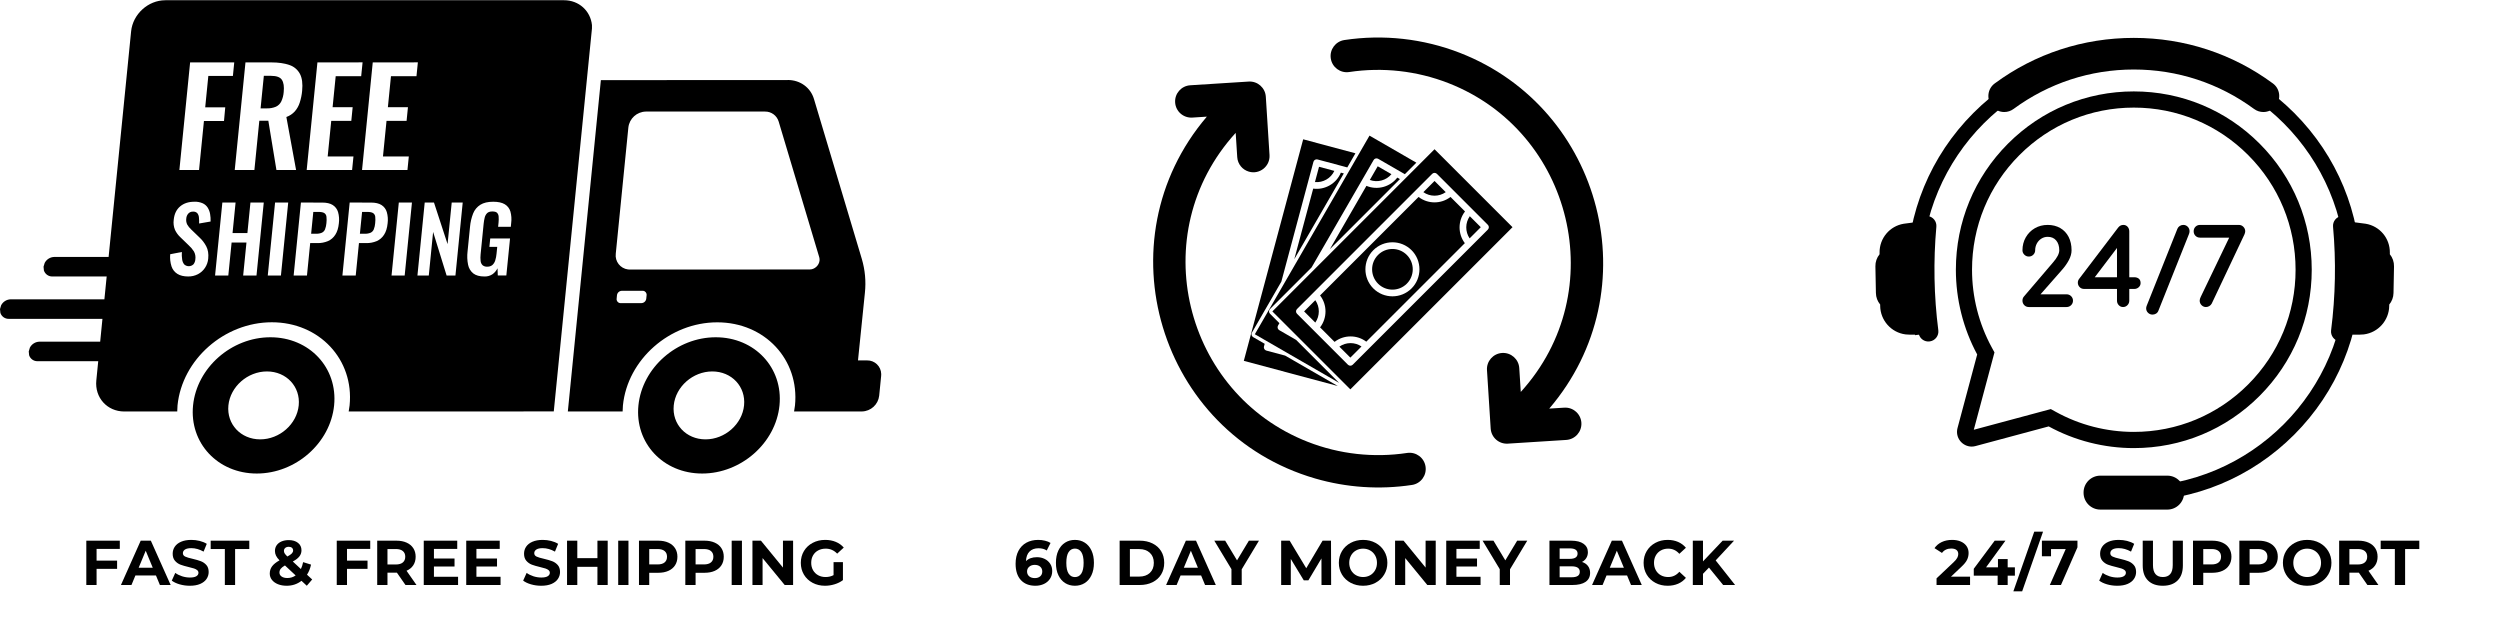 <svg version="1.0" preserveAspectRatio="xMidYMid meet" height="500" viewBox="0 0 1500 375" zoomAndPan="magnify" width="2000" xmlns:xlink="http://www.w3.org/1999/xlink" xmlns="http://www.w3.org/2000/svg"><defs><g></g><clipPath id="c0ddfe2815"><path clip-rule="nonzero" d="M 0 0.035 L 528.75 0.035 L 528.75 284.16 L 0 284.16 Z M 0 0.035"></path></clipPath><clipPath id="e285bed2d1"><path clip-rule="nonzero" d="M 1398.523 129.355 L 1436.398 129.355 L 1436.398 205 L 1398.523 205 Z M 1398.523 129.355"></path></clipPath><clipPath id="2dc5eeda49"><path clip-rule="nonzero" d="M 1125.148 129 L 1164 129 L 1164 205 L 1125.148 205 Z M 1125.148 129"></path></clipPath><clipPath id="103ad5a271"><path clip-rule="nonzero" d="M 1193 22.488 L 1368 22.488 L 1368 68 L 1193 68 Z M 1193 22.488"></path></clipPath><clipPath id="aedf27823f"><path clip-rule="nonzero" d="M 1250 285 L 1310.484 285 L 1310.484 305.754 L 1250 305.754 Z M 1250 285"></path></clipPath><clipPath id="f1b494b483"><path clip-rule="nonzero" d="M 691.898 48 L 856 48 L 856 292.484 L 691.898 292.484 Z M 691.898 48"></path></clipPath><clipPath id="0a05c3c66d"><path clip-rule="nonzero" d="M 798 22.488 L 961.895 22.488 L 961.895 267 L 798 267 Z M 798 22.488"></path></clipPath></defs><g clip-path="url(#c0ddfe2815)"><path fill-rule="evenodd" fill-opacity="1" d="M 427.367 222.863 C 415.738 222.863 405.355 231.988 404.242 243.242 C 403.125 254.5 411.656 263.617 423.312 263.617 C 434.965 263.617 445.32 254.496 446.438 243.242 C 447.566 231.992 439.02 222.863 427.367 222.863 Z M 160.18 222.863 C 148.539 222.863 138.172 231.988 137.039 243.242 C 135.926 254.5 144.457 263.617 156.109 263.617 C 167.766 263.617 178.121 254.496 179.234 243.242 C 180.352 231.992 171.82 222.863 160.18 222.863 Z M 429.441 202.359 C 452.82 202.359 469.941 220.648 467.695 243.238 C 465.449 265.828 444.656 284.117 421.289 284.117 C 397.91 284.117 380.777 265.828 383.051 243.238 C 385.34 220.648 406.078 202.359 429.457 202.359 Z M 162.242 202.359 C 185.621 202.359 202.742 220.648 200.469 243.238 C 198.191 265.828 177.441 284.117 154.062 284.117 C 130.684 284.117 113.562 265.828 115.836 243.238 C 118.109 220.648 138.863 202.359 162.242 202.359 Z M 373.105 174.48 C 371.594 174.508 370.352 175.645 370.184 177.137 L 369.984 179.219 C 369.812 180.512 370.719 181.691 372.004 181.855 C 372.133 181.867 372.242 181.875 372.371 181.875 L 384.832 181.875 C 386.344 181.84 387.586 180.711 387.754 179.219 L 387.965 177.137 C 388.121 175.844 387.219 174.664 385.934 174.496 C 385.805 174.484 385.691 174.477 385.578 174.48 Z M 217.25 127.145 L 220.273 127.145 C 221.926 127.145 223.113 127.375 223.848 127.848 C 224.582 128.34 225.062 129.152 225.145 130.035 C 225.273 131.328 225.258 132.629 225.105 133.918 C 225.02 135.184 224.738 136.426 224.27 137.613 C 223.918 138.488 223.254 139.199 222.406 139.613 C 221.316 140.074 220.145 140.285 218.957 140.234 L 215.938 140.234 L 217.25 127.16 Z M 187.98 127.145 L 191.004 127.145 C 192.656 127.145 193.855 127.375 194.59 127.848 C 195.324 128.34 195.805 129.152 195.875 130.035 C 196.02 131.328 196.004 132.629 195.848 133.918 C 195.75 135.18 195.465 136.426 195.016 137.613 C 194.66 138.484 193.996 139.199 193.148 139.613 C 192.062 140.074 190.891 140.285 189.703 140.234 L 186.68 140.234 L 187.98 127.16 Z M 254.824 121.531 L 250.461 165.312 L 257.27 165.312 L 259.867 139.16 L 267.965 165.312 L 273.262 165.312 L 277.625 121.531 L 271.027 121.531 L 268.543 146.469 L 260.391 121.531 Z M 239.285 121.531 L 234.922 165.312 L 242.805 165.312 L 247.168 121.531 Z M 209.805 121.531 L 205.441 165.312 L 213.434 165.312 L 215.371 145.859 L 219.691 145.859 C 221.855 145.906 224 145.5 226.008 144.672 C 227.832 143.871 229.371 142.539 230.43 140.859 C 231.586 139.117 232.293 136.82 232.578 133.973 C 232.875 131.723 232.703 129.434 232.082 127.25 C 231.574 125.492 230.445 123.984 228.891 123.004 C 227.352 122.035 225.273 121.551 222.633 121.547 Z M 180.551 121.531 L 176.184 165.312 L 184.18 165.312 L 186.113 145.859 L 190.438 145.859 C 192.598 145.906 194.746 145.5 196.754 144.672 C 198.574 143.871 200.113 142.539 201.172 140.859 C 202.316 139.117 203.039 136.82 203.32 133.973 C 203.617 131.723 203.449 129.434 202.84 127.25 C 202.316 125.492 201.188 123.984 199.633 123.004 C 198.094 122.035 196.02 121.551 193.375 121.547 Z M 165.039 121.531 L 160.66 165.312 L 168.555 165.312 L 172.922 121.531 Z M 133.41 121.531 L 129.043 165.312 L 136.984 165.312 L 138.961 145.539 L 147.875 145.539 L 145.898 165.312 L 153.895 165.312 L 158.258 121.531 L 150.262 121.531 L 148.441 139.82 L 139.527 139.82 L 141.348 121.531 Z M 295.934 121.043 C 292.727 121.043 290.156 121.645 288.219 122.855 C 286.258 124.086 284.73 125.914 283.883 128.07 C 282.867 130.664 282.23 133.395 282.004 136.172 L 280.535 150.871 C 280.211 153.523 280.309 156.219 280.848 158.84 C 281.242 160.891 282.344 162.742 283.969 164.055 C 285.535 165.273 287.754 165.887 290.621 165.891 C 292.375 165.969 294.098 165.484 295.539 164.512 C 296.809 163.59 297.828 162.375 298.504 160.973 L 298.676 165.297 L 303.801 165.297 L 306.02 143.09 L 294.141 143.09 L 293.629 148.117 L 298.336 148.117 L 297.926 152.223 C 297.812 153.613 297.531 154.988 297.121 156.324 C 296.797 157.359 296.215 158.297 295.41 159.027 C 294.551 159.715 293.449 160.059 292.344 160 C 291.312 160.082 290.312 159.762 289.52 159.105 C 288.844 158.414 288.434 157.504 288.363 156.539 C 288.219 155.23 288.219 153.906 288.363 152.602 L 290.184 134.281 C 290.312 133.047 290.508 131.816 290.805 130.609 C 291.031 129.586 291.527 128.652 292.262 127.902 C 292.953 127.223 294.012 126.879 295.41 126.879 C 296.754 126.879 297.684 127.141 298.223 127.664 C 298.816 128.293 299.152 129.105 299.184 129.957 C 299.281 131.168 299.254 132.375 299.125 133.578 L 298.871 136.066 L 306.484 136.066 L 306.711 133.793 C 307.023 131.488 306.852 129.145 306.246 126.906 C 305.707 125.074 304.492 123.523 302.871 122.555 C 301.203 121.547 298.871 121.043 295.891 121.043 Z M 116.598 121.043 C 113.109 121.043 110.27 121.977 108.066 123.852 C 105.848 125.727 104.578 128.391 104.238 131.848 C 103.941 133.918 104.211 136.016 105 137.945 C 105.793 139.621 106.91 141.129 108.266 142.379 L 113.293 147.246 C 114.48 148.32 115.527 149.555 116.387 150.922 C 117.164 152.355 117.445 154.008 117.207 155.621 C 117.137 156.691 116.754 157.711 116.105 158.562 C 114.578 160.066 112.148 160.113 110.555 158.672 C 109.859 157.816 109.422 156.773 109.297 155.668 C 109.07 154.184 109.012 152.684 109.113 151.188 L 102.121 152.539 C 101.895 155 102.16 157.477 102.91 159.832 C 103.531 161.707 104.773 163.301 106.457 164.344 C 108.125 165.371 110.27 165.887 112.898 165.887 C 114.945 165.918 116.965 165.445 118.789 164.504 C 120.484 163.613 121.938 162.305 123 160.695 C 124.102 159.039 124.766 157.133 124.934 155.152 C 125.215 152.273 124.82 149.812 123.746 147.777 C 122.703 145.781 121.316 143.98 119.664 142.457 L 114.68 137.645 C 113.746 136.793 112.953 135.801 112.32 134.703 C 111.77 133.574 111.586 132.297 111.77 131.059 C 111.84 129.969 112.277 128.938 112.996 128.129 C 113.719 127.348 114.762 126.922 115.836 126.973 C 116.77 126.891 117.699 127.223 118.363 127.887 C 118.945 128.613 119.285 129.5 119.355 130.43 C 119.48 131.648 119.508 132.879 119.453 134.105 L 126.359 132.914 C 126.43 131.398 126.316 129.895 126.062 128.402 C 125.84 127.055 125.344 125.758 124.637 124.594 C 123.902 123.445 122.855 122.539 121.629 121.973 C 120.031 121.285 118.324 120.961 116.586 121.027 Z M 387.473 66.941 C 382.105 67.059 377.641 71.121 377.02 76.465 L 369.461 152.211 C 368.883 156.855 372.172 161.09 376.82 161.672 C 377.215 161.723 377.625 161.738 378.023 161.734 L 455.941 161.734 L 455.941 161.672 L 485.863 161.672 C 486.539 161.672 487.234 161.539 487.867 161.297 C 490.707 160.188 492.359 157.102 491.555 154.355 L 467.203 72.934 C 466.113 69.309 462.75 66.859 458.965 66.941 L 387.43 66.941 Z M 472.656 47.992 C 480.098 47.992 486.344 52.523 488.391 59.441 L 517.098 155.387 C 519.031 161.938 519.668 168.812 518.945 175.605 L 514.793 216.242 L 520.203 216.242 C 524.824 216.141 528.637 219.805 528.734 224.418 C 528.75 224.832 528.734 225.254 528.68 225.664 L 527.508 237.453 C 526.898 242.738 522.477 246.762 517.168 246.875 L 476.441 246.875 L 476.992 243.277 C 479.758 215.742 458.852 193.398 430.348 193.398 C 401.84 193.398 376.496 215.723 373.754 243.277 L 373.57 246.875 L 340.699 246.875 L 360.52 48.078 L 472.625 48.027 Z M 158.273 45.496 L 162.582 45.496 C 165.93 45.496 168.117 46.305 169.148 47.922 C 170.195 49.543 170.547 51.973 170.223 55.215 C 170.082 57.16 169.602 59.066 168.781 60.84 C 168.105 62.242 166.961 63.375 165.547 64.027 C 163.797 64.754 161.902 65.098 160.008 65.027 L 156.352 65.027 L 158.301 45.496 Z M 223.648 37.441 L 217.223 102.012 L 244.473 102.012 L 245.289 93.879 L 229.781 93.879 L 231.914 72.512 L 243.949 72.512 L 244.77 64.305 L 232.73 64.305 L 234.582 45.734 L 249.883 45.734 L 250.715 37.418 Z M 190.453 37.441 L 184.012 102.012 L 211.262 102.012 L 212.078 93.879 L 196.609 93.879 L 198.742 72.512 L 210.781 72.512 L 211.598 64.305 L 199.562 64.305 L 201.414 45.734 L 216.711 45.734 L 217.547 37.418 Z M 147.281 37.441 L 140.84 102.012 L 152.637 102.012 L 155.59 72.438 L 161 72.438 L 165.859 102.012 L 177.652 102.012 L 171.82 70.203 C 173.77 69.508 175.52 68.348 176.906 66.816 C 178.246 65.27 179.25 63.469 179.855 61.52 C 180.59 59.238 181.07 56.883 181.285 54.5 C 181.707 50.195 181.27 46.793 179.941 44.297 C 178.602 41.781 176.34 39.879 173.629 39 C 170.719 37.965 167.086 37.445 162.75 37.441 Z M 114.07 37.441 L 107.629 102.012 L 119.426 102.012 L 122.363 72.598 L 134.398 72.598 L 135.148 64.395 L 123.125 64.395 L 124.992 45.578 L 139.738 45.578 L 140.543 37.445 Z M 99.223 0.137 L 338.383 0.137 C 347.395 0.137 354.289 6.531 355.18 15.035 L 355.18 17.074 L 332.266 246.84 L 314.34 246.84 L 313.789 246.895 L 209.211 246.895 L 209.762 243.242 C 212.531 215.711 191.625 193.363 163.102 193.363 C 134.598 193.363 109.27 215.688 106.512 243.242 L 106.344 246.895 L 74.574 246.895 C 64.273 246.895 56.762 238.543 57.793 228.242 L 58.934 216.727 L 22.52 216.727 C 20.23 216.773 18.18 215.32 17.473 213.145 L 17.25 210.867 L 17.926 208.582 C 19.043 206.426 21.262 205.051 23.691 205.004 L 60.109 205.004 L 61.465 191.312 L 5.27 191.312 C 2.98 191.363 0.934 189.91 0.227 187.73 L 0 185.449 L 0.68 183.172 C 1.793 181.008 4.012 179.633 6.441 179.59 L 62.637 179.59 L 64.008 165.891 L 31.391 165.891 C 29.113 165.934 27.066 164.48 26.348 162.309 L 26.121 160.027 L 26.812 157.75 C 27.93 155.594 30.133 154.219 32.562 154.168 L 65.164 154.168 L 78.668 18.805 C 79.699 8.5 88.883 0.148 99.168 0.148 Z M 99.223 0.137" fill="#000000"></path></g><path fill-rule="nonzero" fill-opacity="1" d="M 1230.484 245.445 L 1233.496 247.113 C 1247.742 254.984 1263.918 259.141 1280.281 259.141 C 1306.211 259.141 1330.586 249.023 1348.918 230.645 C 1367.254 212.273 1377.348 187.84 1377.348 161.852 C 1377.348 135.867 1367.254 111.434 1348.918 93.062 C 1330.586 74.684 1306.211 64.562 1280.281 64.562 C 1254.355 64.562 1229.98 74.684 1211.645 93.062 C 1193.312 111.434 1183.219 135.867 1183.219 161.852 C 1183.219 178.133 1187.305 194.234 1195.043 208.43 L 1196.684 211.438 L 1184.273 257.859 Z M 1280.281 268.859 C 1262.441 268.859 1244.801 264.359 1229.223 255.844 L 1185.305 267.641 C 1184.543 267.848 1183.762 267.953 1182.988 267.953 C 1180.293 267.953 1177.688 266.648 1176.02 264.473 C 1174.348 262.285 1173.797 259.496 1174.512 256.82 L 1186.312 212.68 C 1177.945 197.16 1173.523 179.602 1173.523 161.852 C 1173.523 133.273 1184.629 106.402 1204.789 86.191 C 1224.953 65.98 1251.766 54.848 1280.281 54.848 C 1308.801 54.848 1335.609 65.98 1355.773 86.191 C 1375.938 106.402 1387.043 133.273 1387.043 161.852 C 1387.043 190.438 1375.938 217.309 1355.773 237.52 C 1335.609 257.73 1308.801 268.859 1280.281 268.859" fill="#000000"></path><path fill-rule="nonzero" fill-opacity="1" d="M 1376.551 67.793 C 1350.84 42.02 1316.648 27.824 1280.281 27.824 C 1243.914 27.824 1209.73 42.02 1184.016 67.793 C 1158.301 93.566 1144.137 127.836 1144.137 164.281 C 1144.137 176.926 1145.844 189.305 1149.145 201.156 L 1157.637 198.77 C 1154.559 187.793 1152.91 176.23 1152.91 164.281 C 1152.91 93.887 1210.047 36.617 1280.281 36.617 C 1350.516 36.617 1407.652 93.887 1407.652 164.281 C 1407.652 234.68 1350.516 291.945 1280.281 291.945 L 1280.281 300.738 C 1316.648 300.738 1350.84 286.547 1376.551 260.773 C 1402.266 234.996 1416.426 200.73 1416.426 164.281 C 1416.426 127.836 1402.266 93.566 1376.551 67.793" fill="#000000"></path><g clip-path="url(#e285bed2d1)"><path fill-rule="nonzero" fill-opacity="1" d="M 1433.902 152.543 L 1433.914 151.625 C 1434.02 142.918 1427.789 135.629 1419.422 134.25 L 1411.234 133.18 C 1411.102 132.793 1410.926 132.426 1410.691 132.09 C 1410.277 131.5 1409.75 130.977 1409.125 130.559 C 1407.93 129.746 1406.465 129.445 1405.031 129.605 L 1404.988 129.609 C 1401.812 130.023 1399.543 132.844 1399.828 136.039 C 1401.684 156.703 1401.293 177.609 1398.656 198.184 C 1398.25 201.379 1400.512 204.359 1403.707 204.828 L 1403.77 204.836 C 1404.309 204.914 1404.852 204.922 1405.391 204.852 C 1407.699 204.555 1409.586 202.934 1410.281 200.762 C 1411.023 200.793 1411.852 200.781 1411.852 200.781 C 1413.691 200.887 1417.254 200.809 1418.234 200.652 C 1418.293 200.645 1418.348 200.648 1418.402 200.629 C 1426.926 199.531 1433.426 192.199 1433.531 183.578 L 1433.543 182.734 C 1435.152 180.785 1436.059 178.359 1436.105 175.805 L 1436.406 159.824 C 1436.457 157.148 1435.574 154.598 1433.902 152.543" fill="#000000"></path></g><g clip-path="url(#2dc5eeda49)"><path fill-rule="nonzero" fill-opacity="1" d="M 1127.746 152.543 L 1127.734 151.625 C 1127.629 142.918 1133.855 135.629 1142.227 134.25 L 1150.414 133.18 C 1150.547 132.793 1150.723 132.426 1150.957 132.09 C 1151.371 131.5 1151.902 130.977 1152.523 130.559 C 1153.719 129.746 1155.188 129.445 1156.617 129.605 L 1156.66 129.609 C 1159.84 130.023 1162.102 132.844 1161.816 136.039 C 1159.961 156.703 1160.355 177.609 1162.992 198.184 C 1163.398 201.379 1161.141 204.359 1157.945 204.828 L 1157.875 204.836 C 1157.34 204.914 1156.793 204.922 1156.262 204.852 C 1153.949 204.555 1152.062 202.934 1151.367 200.762 C 1150.621 200.793 1149.797 200.781 1149.797 200.781 C 1147.953 200.887 1144.395 200.809 1143.414 200.652 C 1143.355 200.645 1143.305 200.648 1143.246 200.629 C 1134.723 199.531 1128.219 192.199 1128.113 183.578 L 1128.109 182.734 C 1126.496 180.785 1125.59 178.359 1125.543 175.805 L 1125.242 159.824 C 1125.191 157.148 1126.074 154.598 1127.746 152.543" fill="#000000"></path></g><g clip-path="url(#103ad5a271)"><path fill-rule="nonzero" fill-opacity="1" d="M 1367.473 56.461 C 1367.152 53.875 1365.828 51.602 1363.738 50.066 C 1339.488 32.184 1310.633 22.734 1280.281 22.734 C 1249.934 22.734 1221.074 32.184 1196.828 50.066 C 1194.738 51.602 1193.414 53.875 1193.09 56.461 C 1192.773 59.031 1193.535 61.656 1195.176 63.652 L 1195.273 63.77 C 1197.07 65.957 1199.723 67.211 1202.551 67.211 C 1204.562 67.211 1206.484 66.578 1208.109 65.387 C 1229.18 49.898 1254.141 41.707 1280.281 41.707 C 1306.426 41.707 1331.383 49.898 1352.453 65.387 C 1354.078 66.578 1356 67.211 1358.016 67.211 C 1360.84 67.211 1363.496 65.957 1365.293 63.77 L 1365.391 63.652 C 1367.031 61.656 1367.793 59.031 1367.473 56.461" fill="#000000"></path></g><g clip-path="url(#aedf27823f)"><path fill-rule="nonzero" fill-opacity="1" d="M 1300.414 305.754 L 1260.195 305.754 C 1254.645 305.754 1250.141 301.238 1250.141 295.676 L 1250.141 295.469 C 1250.141 289.902 1254.645 285.391 1260.195 285.391 L 1300.414 285.391 C 1305.969 285.391 1310.469 289.902 1310.469 295.469 L 1310.469 295.676 C 1310.469 301.238 1305.969 305.754 1300.414 305.754" fill="#000000"></path></g><path fill-rule="nonzero" fill-opacity="1" d="M 1239.926 176.586 L 1224.316 176.586 L 1237.32 161.789 C 1238.895 160 1240.234 158.09 1241.297 156.109 C 1242.387 154.074 1242.938 152.078 1242.938 150.172 C 1242.938 147.133 1242.348 144.438 1241.18 142.16 C 1240 139.863 1238.305 138.066 1236.137 136.82 C 1233.98 135.578 1231.445 134.949 1228.605 134.949 C 1225.766 134.949 1223.168 135.621 1220.887 136.941 C 1218.609 138.266 1216.785 140.105 1215.469 142.406 C 1214.148 144.711 1213.477 147.324 1213.477 150.172 C 1213.477 151.176 1213.855 152.062 1214.598 152.809 C 1215.34 153.551 1216.246 153.93 1217.289 153.93 C 1218.375 153.93 1219.289 153.547 1220.016 152.797 C 1220.734 152.055 1221.098 151.172 1221.098 150.172 C 1221.098 148.738 1221.43 147.383 1222.086 146.141 C 1222.742 144.91 1223.656 143.91 1224.812 143.18 C 1225.957 142.461 1227.234 142.094 1228.605 142.094 C 1230.781 142.094 1232.441 142.797 1233.68 144.246 C 1234.93 145.703 1235.566 147.695 1235.566 150.172 C 1235.566 152.156 1234.324 154.582 1231.875 157.391 L 1214.516 177.73 C 1213.828 178.43 1213.477 179.332 1213.477 180.406 C 1213.477 181.445 1213.844 182.348 1214.559 183.09 C 1215.281 183.84 1216.199 184.223 1217.289 184.223 L 1239.926 184.223 C 1241.008 184.223 1241.93 183.844 1242.676 183.102 C 1243.418 182.355 1243.793 181.449 1243.793 180.406 C 1243.793 179.359 1243.418 178.449 1242.676 177.707 C 1241.93 176.965 1241.008 176.586 1239.926 176.586" fill="#000000"></path><path fill-rule="nonzero" fill-opacity="1" d="M 1270.195 148.781 L 1270.195 166.344 L 1256.855 166.344 Z M 1283.238 167.168 C 1282.543 166.625 1281.641 166.344 1280.551 166.344 L 1277.566 166.344 L 1277.566 138.828 C 1277.566 137.762 1277.246 136.848 1276.602 136.105 C 1275.938 135.336 1275.062 134.949 1274.004 134.949 C 1272.762 134.949 1271.719 135.496 1270.887 136.566 L 1247.453 167.352 C 1246.953 168.004 1246.699 168.766 1246.699 169.613 C 1246.699 170.605 1247.051 171.488 1247.742 172.23 C 1248.445 172.984 1249.375 173.367 1250.512 173.367 L 1270.195 173.367 L 1270.195 180.406 C 1270.195 181.438 1270.547 182.34 1271.238 183.082 C 1271.938 183.836 1272.809 184.223 1273.82 184.223 C 1274.867 184.223 1275.762 183.84 1276.484 183.09 C 1277.207 182.348 1277.566 181.441 1277.566 180.406 L 1277.566 173.367 L 1280.551 173.367 C 1281.578 173.367 1282.473 173.031 1283.211 172.363 C 1283.973 171.676 1284.359 170.836 1284.359 169.855 C 1284.359 168.66 1283.984 167.754 1283.238 167.168" fill="#000000"></path><path fill-rule="nonzero" fill-opacity="1" d="M 1309.98 134.949 C 1309.242 134.949 1308.543 135.148 1307.906 135.543 C 1307.254 135.941 1306.77 136.504 1306.461 137.223 L 1288.051 183.387 C 1287.812 183.961 1287.695 184.5 1287.695 185.004 C 1287.695 186.051 1288.07 186.949 1288.824 187.676 C 1289.562 188.398 1290.465 188.758 1291.5 188.758 C 1292.234 188.758 1292.926 188.574 1293.559 188.207 C 1294.223 187.824 1294.715 187.246 1295.016 186.488 L 1313.434 140.309 L 1313.441 140.289 C 1313.629 139.762 1313.727 139.23 1313.727 138.703 C 1313.727 137.66 1313.359 136.766 1312.637 136.039 C 1311.914 135.316 1311.02 134.949 1309.98 134.949" fill="#000000"></path><path fill-rule="nonzero" fill-opacity="1" d="M 1346.008 136.07 C 1345.27 135.324 1344.363 134.949 1343.324 134.949 L 1320.012 134.949 C 1318.93 134.949 1318.016 135.316 1317.289 136.039 C 1316.57 136.766 1316.203 137.68 1316.203 138.766 C 1316.203 139.852 1316.57 140.77 1317.289 141.492 C 1318.016 142.215 1318.926 142.582 1320.012 142.582 L 1337.516 142.582 L 1320.438 178.133 C 1320.023 178.961 1319.812 179.727 1319.812 180.406 C 1319.812 181.449 1320.188 182.355 1320.934 183.102 C 1321.676 183.844 1322.559 184.223 1323.559 184.223 C 1324.25 184.223 1324.922 184.035 1325.555 183.668 C 1326.195 183.297 1326.699 182.785 1327.043 182.141 L 1327.047 182.125 L 1346.637 140.719 L 1346.645 140.695 C 1346.969 139.945 1347.133 139.316 1347.133 138.766 C 1347.133 137.719 1346.754 136.816 1346.008 136.07" fill="#000000"></path><g fill-opacity="1" fill="#000000"><g transform="translate(48.633, 351)"><g><path d="M 9.312 -21.656 L 9.312 -14.625 L 21.625 -14.625 L 21.625 -9.688 L 9.312 -9.688 L 9.312 0 L 3.156 0 L 3.156 -26.594 L 23.25 -26.594 L 23.25 -21.656 Z M 9.312 -21.656"></path></g></g></g><g fill-opacity="1" fill="#000000"><g transform="translate(72.91, 351)"><g><path d="M 20.672 -5.703 L 8.328 -5.703 L 5.969 0 L -0.344 0 L 11.516 -26.594 L 17.594 -26.594 L 29.484 0 L 23.031 0 Z M 18.734 -10.375 L 14.516 -20.562 L 10.297 -10.375 Z M 18.734 -10.375"></path></g></g></g><g fill-opacity="1" fill="#000000"><g transform="translate(102.012, 351)"><g><path d="M 11.891 0.453 C 9.785 0.453 7.75 0.172 5.781 -0.391 C 3.82 -0.961 2.25 -1.707 1.062 -2.625 L 3.156 -7.266 C 4.289 -6.422 5.645 -5.742 7.219 -5.234 C 8.789 -4.734 10.363 -4.484 11.938 -4.484 C 13.676 -4.484 14.961 -4.742 15.797 -5.266 C 16.641 -5.785 17.062 -6.473 17.062 -7.328 C 17.062 -7.961 16.812 -8.488 16.312 -8.906 C 15.82 -9.32 15.191 -9.656 14.422 -9.906 C 13.648 -10.164 12.602 -10.445 11.281 -10.75 C 9.258 -11.227 7.602 -11.707 6.312 -12.188 C 5.02 -12.676 3.91 -13.453 2.984 -14.516 C 2.055 -15.578 1.594 -16.992 1.594 -18.766 C 1.594 -20.316 2.008 -21.719 2.844 -22.969 C 3.688 -24.227 4.945 -25.223 6.625 -25.953 C 8.312 -26.691 10.375 -27.062 12.812 -27.062 C 14.508 -27.062 16.164 -26.859 17.781 -26.453 C 19.406 -26.047 20.828 -25.461 22.047 -24.703 L 20.141 -20.031 C 17.68 -21.414 15.223 -22.109 12.766 -22.109 C 11.047 -22.109 9.773 -21.828 8.953 -21.266 C 8.129 -20.711 7.719 -19.984 7.719 -19.078 C 7.719 -18.16 8.191 -17.477 9.141 -17.031 C 10.086 -16.594 11.535 -16.16 13.484 -15.734 C 15.516 -15.254 17.176 -14.77 18.469 -14.281 C 19.758 -13.801 20.867 -13.039 21.797 -12 C 22.723 -10.969 23.188 -9.566 23.188 -7.797 C 23.188 -6.273 22.758 -4.883 21.906 -3.625 C 21.062 -2.375 19.789 -1.379 18.094 -0.641 C 16.395 0.086 14.328 0.453 11.891 0.453 Z M 11.891 0.453"></path></g></g></g><g fill-opacity="1" fill="#000000"><g transform="translate(126.251, 351)"><g><path d="M 8.656 -21.578 L 0.156 -21.578 L 0.156 -26.594 L 23.328 -26.594 L 23.328 -21.578 L 14.812 -21.578 L 14.812 0 L 8.656 0 Z M 8.656 -21.578"></path></g></g></g><g fill-opacity="1" fill="#000000"><g transform="translate(160.482, 351)"><g><path d="M 23.594 0.453 L 20.406 -2.516 C 17.875 -0.535 14.91 0.453 11.516 0.453 C 9.586 0.453 7.848 0.145 6.297 -0.469 C 4.754 -1.094 3.547 -1.961 2.672 -3.078 C 1.805 -4.191 1.375 -5.445 1.375 -6.844 C 1.375 -8.488 1.832 -9.938 2.75 -11.188 C 3.676 -12.445 5.164 -13.645 7.219 -14.781 C 6.258 -15.77 5.562 -16.711 5.125 -17.609 C 4.695 -18.516 4.484 -19.445 4.484 -20.406 C 4.484 -21.695 4.82 -22.836 5.5 -23.828 C 6.188 -24.816 7.156 -25.582 8.406 -26.125 C 9.664 -26.664 11.117 -26.938 12.766 -26.938 C 15.066 -26.938 16.914 -26.383 18.312 -25.281 C 19.707 -24.188 20.406 -22.703 20.406 -20.828 C 20.406 -19.453 19.992 -18.234 19.172 -17.172 C 18.348 -16.109 17.023 -15.082 15.203 -14.094 L 20.062 -9.578 C 20.645 -10.797 21.086 -12.176 21.391 -13.719 L 26.141 -12.234 C 25.641 -9.879 24.832 -7.863 23.719 -6.188 L 26.828 -3.312 Z M 12.766 -22.922 C 11.879 -22.922 11.176 -22.691 10.656 -22.234 C 10.133 -21.773 9.875 -21.191 9.875 -20.484 C 9.875 -19.953 10.016 -19.453 10.297 -18.984 C 10.578 -18.516 11.125 -17.883 11.938 -17.094 C 13.227 -17.781 14.125 -18.395 14.625 -18.938 C 15.133 -19.488 15.391 -20.078 15.391 -20.703 C 15.391 -21.367 15.16 -21.906 14.703 -22.312 C 14.242 -22.719 13.598 -22.922 12.766 -22.922 Z M 11.938 -4.188 C 13.781 -4.188 15.438 -4.703 16.906 -5.734 L 10.484 -11.734 C 9.297 -11.055 8.445 -10.383 7.938 -9.719 C 7.438 -9.062 7.188 -8.316 7.188 -7.484 C 7.188 -6.492 7.613 -5.695 8.469 -5.094 C 9.332 -4.488 10.488 -4.188 11.938 -4.188 Z M 11.938 -4.188"></path></g></g></g><g fill-opacity="1" fill="#000000"><g transform="translate(198.892, 351)"><g><path d="M 9.312 -21.656 L 9.312 -14.625 L 21.625 -14.625 L 21.625 -9.688 L 9.312 -9.688 L 9.312 0 L 3.156 0 L 3.156 -26.594 L 23.25 -26.594 L 23.25 -21.656 Z M 9.312 -21.656"></path></g></g></g><g fill-opacity="1" fill="#000000"><g transform="translate(223.169, 351)"><g><path d="M 20.109 0 L 14.969 -7.406 L 9.312 -7.406 L 9.312 0 L 3.156 0 L 3.156 -26.594 L 14.672 -26.594 C 17.023 -26.594 19.066 -26.203 20.797 -25.422 C 22.535 -24.641 23.875 -23.523 24.812 -22.078 C 25.75 -20.629 26.219 -18.922 26.219 -16.953 C 26.219 -14.973 25.742 -13.266 24.797 -11.828 C 23.848 -10.398 22.5 -9.305 20.75 -8.547 L 26.719 0 Z M 19.984 -16.953 C 19.984 -18.441 19.5 -19.582 18.531 -20.375 C 17.57 -21.176 16.172 -21.578 14.328 -21.578 L 9.312 -21.578 L 9.312 -12.312 L 14.328 -12.312 C 16.172 -12.312 17.57 -12.719 18.531 -13.531 C 19.5 -14.344 19.984 -15.484 19.984 -16.953 Z M 19.984 -16.953"></path></g></g></g><g fill-opacity="1" fill="#000000"><g transform="translate(251.093, 351)"><g><path d="M 23.75 -4.938 L 23.75 0 L 3.156 0 L 3.156 -26.594 L 23.25 -26.594 L 23.25 -21.656 L 9.266 -21.656 L 9.266 -15.891 L 21.625 -15.891 L 21.625 -11.094 L 9.266 -11.094 L 9.266 -4.938 Z M 23.75 -4.938"></path></g></g></g><g fill-opacity="1" fill="#000000"><g transform="translate(276.586, 351)"><g><path d="M 23.75 -4.938 L 23.75 0 L 3.156 0 L 3.156 -26.594 L 23.25 -26.594 L 23.25 -21.656 L 9.266 -21.656 L 9.266 -15.891 L 21.625 -15.891 L 21.625 -11.094 L 9.266 -11.094 L 9.266 -4.938 Z M 23.75 -4.938"></path></g></g></g><g fill-opacity="1" fill="#000000"><g transform="translate(312.831, 351)"><g><path d="M 11.891 0.453 C 9.785 0.453 7.75 0.172 5.781 -0.391 C 3.82 -0.961 2.25 -1.707 1.062 -2.625 L 3.156 -7.266 C 4.289 -6.422 5.645 -5.742 7.219 -5.234 C 8.789 -4.734 10.363 -4.484 11.938 -4.484 C 13.676 -4.484 14.961 -4.742 15.797 -5.266 C 16.641 -5.785 17.062 -6.473 17.062 -7.328 C 17.062 -7.961 16.812 -8.488 16.312 -8.906 C 15.82 -9.32 15.191 -9.656 14.422 -9.906 C 13.648 -10.164 12.602 -10.445 11.281 -10.75 C 9.258 -11.227 7.602 -11.707 6.312 -12.188 C 5.02 -12.676 3.91 -13.453 2.984 -14.516 C 2.055 -15.578 1.594 -16.992 1.594 -18.766 C 1.594 -20.316 2.008 -21.719 2.844 -22.969 C 3.688 -24.227 4.945 -25.223 6.625 -25.953 C 8.312 -26.691 10.375 -27.062 12.812 -27.062 C 14.508 -27.062 16.164 -26.859 17.781 -26.453 C 19.406 -26.047 20.828 -25.461 22.047 -24.703 L 20.141 -20.031 C 17.68 -21.414 15.223 -22.109 12.766 -22.109 C 11.047 -22.109 9.773 -21.828 8.953 -21.266 C 8.129 -20.711 7.719 -19.984 7.719 -19.078 C 7.719 -18.16 8.191 -17.477 9.141 -17.031 C 10.086 -16.594 11.535 -16.16 13.484 -15.734 C 15.516 -15.254 17.176 -14.77 18.469 -14.281 C 19.758 -13.801 20.867 -13.039 21.797 -12 C 22.723 -10.969 23.188 -9.566 23.188 -7.797 C 23.188 -6.273 22.758 -4.883 21.906 -3.625 C 21.062 -2.375 19.789 -1.379 18.094 -0.641 C 16.395 0.086 14.328 0.453 11.891 0.453 Z M 11.891 0.453"></path></g></g></g><g fill-opacity="1" fill="#000000"><g transform="translate(337.07, 351)"><g><path d="M 27.547 -26.594 L 27.547 0 L 21.391 0 L 21.391 -10.906 L 9.312 -10.906 L 9.312 0 L 3.156 0 L 3.156 -26.594 L 9.312 -26.594 L 9.312 -16.109 L 21.391 -16.109 L 21.391 -26.594 Z M 27.547 -26.594"></path></g></g></g><g fill-opacity="1" fill="#000000"><g transform="translate(367.768, 351)"><g><path d="M 3.156 -26.594 L 9.312 -26.594 L 9.312 0 L 3.156 0 Z M 3.156 -26.594"></path></g></g></g><g fill-opacity="1" fill="#000000"><g transform="translate(380.229, 351)"><g><path d="M 14.672 -26.594 C 17.023 -26.594 19.066 -26.203 20.797 -25.422 C 22.535 -24.641 23.875 -23.523 24.812 -22.078 C 25.75 -20.629 26.219 -18.922 26.219 -16.953 C 26.219 -14.992 25.75 -13.285 24.812 -11.828 C 23.875 -10.379 22.535 -9.266 20.797 -8.484 C 19.066 -7.711 17.023 -7.328 14.672 -7.328 L 9.312 -7.328 L 9.312 0 L 3.156 0 L 3.156 -26.594 Z M 14.328 -12.344 C 16.172 -12.344 17.57 -12.742 18.531 -13.547 C 19.5 -14.348 19.984 -15.484 19.984 -16.953 C 19.984 -18.441 19.5 -19.582 18.531 -20.375 C 17.57 -21.176 16.172 -21.578 14.328 -21.578 L 9.312 -21.578 L 9.312 -12.344 Z M 14.328 -12.344"></path></g></g></g><g fill-opacity="1" fill="#000000"><g transform="translate(408.039, 351)"><g><path d="M 14.672 -26.594 C 17.023 -26.594 19.066 -26.203 20.797 -25.422 C 22.535 -24.641 23.875 -23.523 24.812 -22.078 C 25.75 -20.629 26.219 -18.922 26.219 -16.953 C 26.219 -14.992 25.75 -13.285 24.812 -11.828 C 23.875 -10.379 22.535 -9.266 20.797 -8.484 C 19.066 -7.711 17.023 -7.328 14.672 -7.328 L 9.312 -7.328 L 9.312 0 L 3.156 0 L 3.156 -26.594 Z M 14.328 -12.344 C 16.172 -12.344 17.57 -12.742 18.531 -13.547 C 19.5 -14.348 19.984 -15.484 19.984 -16.953 C 19.984 -18.441 19.5 -19.582 18.531 -20.375 C 17.57 -21.176 16.172 -21.578 14.328 -21.578 L 9.312 -21.578 L 9.312 -12.344 Z M 14.328 -12.344"></path></g></g></g><g fill-opacity="1" fill="#000000"><g transform="translate(435.85, 351)"><g><path d="M 3.156 -26.594 L 9.312 -26.594 L 9.312 0 L 3.156 0 Z M 3.156 -26.594"></path></g></g></g><g fill-opacity="1" fill="#000000"><g transform="translate(448.311, 351)"><g><path d="M 27.547 -26.594 L 27.547 0 L 22.5 0 L 9.234 -16.156 L 9.234 0 L 3.156 0 L 3.156 -26.594 L 8.25 -26.594 L 21.469 -10.453 L 21.469 -26.594 Z M 27.547 -26.594"></path></g></g></g><g fill-opacity="1" fill="#000000"><g transform="translate(479.009, 351)"><g><path d="M 21.125 -13.719 L 26.75 -13.719 L 26.75 -2.922 C 25.312 -1.836 23.641 -1.004 21.734 -0.422 C 19.836 0.16 17.926 0.453 16 0.453 C 13.238 0.453 10.754 -0.133 8.547 -1.312 C 6.348 -2.488 4.617 -4.117 3.359 -6.203 C 2.109 -8.297 1.484 -10.66 1.484 -13.297 C 1.484 -15.93 2.109 -18.289 3.359 -20.375 C 4.617 -22.469 6.363 -24.102 8.594 -25.281 C 10.82 -26.469 13.328 -27.062 16.109 -27.062 C 18.441 -27.062 20.555 -26.664 22.453 -25.875 C 24.359 -25.094 25.957 -23.953 27.25 -22.453 L 23.297 -18.812 C 21.391 -20.812 19.098 -21.812 16.422 -21.812 C 14.723 -21.812 13.211 -21.457 11.891 -20.75 C 10.578 -20.039 9.551 -19.039 8.812 -17.75 C 8.082 -16.457 7.719 -14.973 7.719 -13.297 C 7.719 -11.648 8.082 -10.18 8.812 -8.891 C 9.551 -7.598 10.57 -6.586 11.875 -5.859 C 13.176 -5.141 14.664 -4.781 16.344 -4.781 C 18.113 -4.781 19.707 -5.16 21.125 -5.922 Z M 21.125 -13.719"></path></g></g></g><g fill-opacity="1" fill="#000000"><g transform="translate(607.875, 351)"><g><path d="M 14.281 -16.688 C 15.977 -16.688 17.523 -16.344 18.922 -15.656 C 20.316 -14.969 21.422 -14 22.234 -12.75 C 23.047 -11.5 23.453 -10.047 23.453 -8.391 C 23.453 -6.617 23.004 -5.062 22.109 -3.719 C 21.223 -2.375 20.016 -1.344 18.484 -0.625 C 16.953 0.094 15.25 0.453 13.375 0.453 C 9.656 0.453 6.742 -0.688 4.641 -2.969 C 2.535 -5.25 1.484 -8.504 1.484 -12.734 C 1.484 -15.742 2.051 -18.328 3.188 -20.484 C 4.332 -22.641 5.922 -24.273 7.953 -25.391 C 9.992 -26.504 12.359 -27.062 15.047 -27.062 C 16.461 -27.062 17.82 -26.898 19.125 -26.578 C 20.438 -26.266 21.547 -25.816 22.453 -25.234 L 20.172 -20.703 C 18.859 -21.598 17.203 -22.047 15.203 -22.047 C 12.941 -22.047 11.148 -21.383 9.828 -20.062 C 8.516 -18.75 7.812 -16.836 7.719 -14.328 C 9.281 -15.898 11.469 -16.688 14.281 -16.688 Z M 13.031 -4.141 C 14.352 -4.141 15.426 -4.492 16.25 -5.203 C 17.07 -5.91 17.484 -6.875 17.484 -8.094 C 17.484 -9.312 17.07 -10.281 16.25 -11 C 15.426 -11.719 14.328 -12.078 12.953 -12.078 C 11.609 -12.078 10.504 -11.703 9.641 -10.953 C 8.785 -10.211 8.359 -9.258 8.359 -8.094 C 8.359 -6.926 8.773 -5.973 9.609 -5.234 C 10.453 -4.504 11.594 -4.141 13.031 -4.141 Z M 13.031 -4.141"></path></g></g></g><g fill-opacity="1" fill="#000000"><g transform="translate(632.076, 351)"><g><path d="M 12.875 0.453 C 10.676 0.453 8.711 -0.086 6.984 -1.172 C 5.266 -2.266 3.914 -3.844 2.938 -5.906 C 1.969 -7.969 1.484 -10.43 1.484 -13.297 C 1.484 -16.16 1.969 -18.625 2.938 -20.688 C 3.914 -22.75 5.266 -24.328 6.984 -25.422 C 8.711 -26.516 10.676 -27.062 12.875 -27.062 C 15.082 -27.062 17.047 -26.516 18.766 -25.422 C 20.492 -24.328 21.844 -22.75 22.812 -20.688 C 23.789 -18.625 24.281 -16.16 24.281 -13.297 C 24.281 -10.43 23.789 -7.969 22.812 -5.906 C 21.844 -3.844 20.492 -2.266 18.766 -1.172 C 17.047 -0.086 15.082 0.453 12.875 0.453 Z M 12.875 -4.75 C 14.5 -4.75 15.773 -5.445 16.703 -6.844 C 17.629 -8.238 18.094 -10.391 18.094 -13.297 C 18.094 -16.211 17.629 -18.363 16.703 -19.75 C 15.773 -21.145 14.5 -21.844 12.875 -21.844 C 11.281 -21.844 10.02 -21.145 9.094 -19.75 C 8.176 -18.363 7.719 -16.211 7.719 -13.297 C 7.719 -10.391 8.176 -8.238 9.094 -6.844 C 10.02 -5.445 11.281 -4.75 12.875 -4.75 Z M 12.875 -4.75"></path></g></g></g><g fill-opacity="1" fill="#000000"><g transform="translate(668.624, 351)"><g><path d="M 3.156 -26.594 L 15.234 -26.594 C 18.117 -26.594 20.672 -26.039 22.891 -24.938 C 25.109 -23.844 26.832 -22.297 28.062 -20.297 C 29.289 -18.297 29.906 -15.961 29.906 -13.297 C 29.906 -10.641 29.289 -8.312 28.062 -6.312 C 26.832 -4.312 25.109 -2.758 22.891 -1.656 C 20.672 -0.551 18.117 0 15.234 0 L 3.156 0 Z M 14.938 -5.047 C 17.594 -5.047 19.711 -5.785 21.297 -7.266 C 22.879 -8.754 23.672 -10.766 23.672 -13.297 C 23.672 -15.828 22.879 -17.832 21.297 -19.312 C 19.711 -20.801 17.594 -21.547 14.938 -21.547 L 9.312 -21.547 L 9.312 -5.047 Z M 14.938 -5.047"></path></g></g></g><g fill-opacity="1" fill="#000000"><g transform="translate(700.006, 351)"><g><path d="M 20.672 -5.703 L 8.328 -5.703 L 5.969 0 L -0.344 0 L 11.516 -26.594 L 17.594 -26.594 L 29.484 0 L 23.031 0 Z M 18.734 -10.375 L 14.516 -20.562 L 10.297 -10.375 Z M 18.734 -10.375"></path></g></g></g><g fill-opacity="1" fill="#000000"><g transform="translate(729.108, 351)"><g><path d="M 15.922 -9.422 L 15.922 0 L 9.766 0 L 9.766 -9.5 L -0.531 -26.594 L 6 -26.594 L 13.109 -14.781 L 20.219 -26.594 L 26.266 -26.594 Z M 15.922 -9.422"></path></g></g></g><g fill-opacity="1" fill="#000000"><g transform="translate(765.542, 351)"><g><path d="M 27.359 0 L 27.328 -15.953 L 19.5 -2.812 L 16.719 -2.812 L 8.938 -15.625 L 8.938 0 L 3.156 0 L 3.156 -26.594 L 8.25 -26.594 L 18.203 -10.062 L 28 -26.594 L 33.062 -26.594 L 33.141 0 Z M 27.359 0"></path></g></g></g><g fill-opacity="1" fill="#000000"><g transform="translate(801.825, 351)"><g><path d="M 16.031 0.453 C 13.27 0.453 10.781 -0.141 8.562 -1.328 C 6.352 -2.516 4.617 -4.156 3.359 -6.25 C 2.109 -8.344 1.484 -10.691 1.484 -13.297 C 1.484 -15.91 2.109 -18.258 3.359 -20.344 C 4.617 -22.438 6.352 -24.078 8.562 -25.266 C 10.781 -26.461 13.27 -27.062 16.031 -27.062 C 18.789 -27.062 21.273 -26.461 23.484 -25.266 C 25.691 -24.078 27.426 -22.438 28.688 -20.344 C 29.957 -18.258 30.594 -15.91 30.594 -13.297 C 30.594 -10.691 29.957 -8.344 28.688 -6.25 C 27.426 -4.156 25.691 -2.516 23.484 -1.328 C 21.273 -0.141 18.789 0.453 16.031 0.453 Z M 16.031 -4.781 C 17.602 -4.781 19.02 -5.141 20.281 -5.859 C 21.551 -6.586 22.547 -7.598 23.266 -8.891 C 23.992 -10.18 24.359 -11.648 24.359 -13.297 C 24.359 -14.941 23.992 -16.41 23.266 -17.703 C 22.547 -18.992 21.551 -20 20.281 -20.719 C 19.02 -21.445 17.602 -21.812 16.031 -21.812 C 14.469 -21.812 13.051 -21.445 11.781 -20.719 C 10.508 -20 9.516 -18.992 8.797 -17.703 C 8.078 -16.41 7.719 -14.941 7.719 -13.297 C 7.719 -11.648 8.078 -10.18 8.797 -8.891 C 9.516 -7.598 10.508 -6.586 11.781 -5.859 C 13.051 -5.141 14.469 -4.781 16.031 -4.781 Z M 16.031 -4.781"></path></g></g></g><g fill-opacity="1" fill="#000000"><g transform="translate(833.89, 351)"><g><path d="M 27.547 -26.594 L 27.547 0 L 22.5 0 L 9.234 -16.156 L 9.234 0 L 3.156 0 L 3.156 -26.594 L 8.25 -26.594 L 21.469 -10.453 L 21.469 -26.594 Z M 27.547 -26.594"></path></g></g></g><g fill-opacity="1" fill="#000000"><g transform="translate(864.588, 351)"><g><path d="M 23.75 -4.938 L 23.75 0 L 3.156 0 L 3.156 -26.594 L 23.25 -26.594 L 23.25 -21.656 L 9.266 -21.656 L 9.266 -15.891 L 21.625 -15.891 L 21.625 -11.094 L 9.266 -11.094 L 9.266 -4.938 Z M 23.75 -4.938"></path></g></g></g><g fill-opacity="1" fill="#000000"><g transform="translate(890.081, 351)"><g><path d="M 15.922 -9.422 L 15.922 0 L 9.766 0 L 9.766 -9.5 L -0.531 -26.594 L 6 -26.594 L 13.109 -14.781 L 20.219 -26.594 L 26.266 -26.594 Z M 15.922 -9.422"></path></g></g></g><g fill-opacity="1" fill="#000000"><g transform="translate(926.516, 351)"><g><path d="M 22.688 -13.828 C 24.207 -13.348 25.395 -12.547 26.25 -11.422 C 27.113 -10.297 27.547 -8.91 27.547 -7.266 C 27.547 -4.93 26.641 -3.133 24.828 -1.875 C 23.016 -0.625 20.375 0 16.906 0 L 3.156 0 L 3.156 -26.594 L 16.156 -26.594 C 19.395 -26.594 21.879 -25.973 23.609 -24.734 C 25.348 -23.492 26.219 -21.812 26.219 -19.688 C 26.219 -18.395 25.906 -17.238 25.281 -16.219 C 24.664 -15.207 23.801 -14.41 22.688 -13.828 Z M 9.266 -21.969 L 9.266 -15.688 L 15.391 -15.688 C 16.91 -15.688 18.062 -15.953 18.844 -16.484 C 19.633 -17.023 20.031 -17.812 20.031 -18.844 C 20.031 -19.883 19.633 -20.664 18.844 -21.188 C 18.062 -21.707 16.91 -21.969 15.391 -21.969 Z M 16.453 -4.641 C 18.078 -4.641 19.301 -4.906 20.125 -5.438 C 20.945 -5.969 21.359 -6.789 21.359 -7.906 C 21.359 -10.102 19.723 -11.203 16.453 -11.203 L 9.266 -11.203 L 9.266 -4.641 Z M 16.453 -4.641"></path></g></g></g><g fill-opacity="1" fill="#000000"><g transform="translate(955.58, 351)"><g><path d="M 20.672 -5.703 L 8.328 -5.703 L 5.969 0 L -0.344 0 L 11.516 -26.594 L 17.594 -26.594 L 29.484 0 L 23.031 0 Z M 18.734 -10.375 L 14.516 -20.562 L 10.297 -10.375 Z M 18.734 -10.375"></path></g></g></g><g fill-opacity="1" fill="#000000"><g transform="translate(984.682, 351)"><g><path d="M 15.891 0.453 C 13.172 0.453 10.719 -0.133 8.531 -1.312 C 6.344 -2.488 4.617 -4.117 3.359 -6.203 C 2.109 -8.297 1.484 -10.66 1.484 -13.297 C 1.484 -15.93 2.109 -18.289 3.359 -20.375 C 4.617 -22.469 6.344 -24.102 8.531 -25.281 C 10.719 -26.469 13.18 -27.062 15.922 -27.062 C 18.223 -27.062 20.305 -26.656 22.172 -25.844 C 24.035 -25.031 25.598 -23.863 26.859 -22.344 L 22.922 -18.703 C 21.117 -20.773 18.883 -21.812 16.219 -21.812 C 14.57 -21.812 13.102 -21.445 11.812 -20.719 C 10.52 -20 9.516 -18.992 8.797 -17.703 C 8.078 -16.41 7.719 -14.941 7.719 -13.297 C 7.719 -11.648 8.078 -10.18 8.797 -8.891 C 9.516 -7.598 10.52 -6.586 11.812 -5.859 C 13.102 -5.141 14.57 -4.781 16.219 -4.781 C 18.883 -4.781 21.117 -5.832 22.922 -7.938 L 26.859 -4.297 C 25.598 -2.742 24.031 -1.562 22.156 -0.75 C 20.281 0.051 18.191 0.453 15.891 0.453 Z M 15.891 0.453"></path></g></g></g><g fill-opacity="1" fill="#000000"><g transform="translate(1012.53, 351)"><g><path d="M 12.844 -10.453 L 9.266 -6.719 L 9.266 0 L 3.156 0 L 3.156 -26.594 L 9.266 -26.594 L 9.266 -14.172 L 21.047 -26.594 L 27.891 -26.594 L 16.875 -14.75 L 28.531 0 L 21.359 0 Z M 12.844 -10.453"></path></g></g></g><g fill-opacity="1" fill="#000000"><g transform="translate(1160.675, 351)"><g><path d="M 21.359 -5.016 L 21.359 0 L 1.25 0 L 1.25 -3.984 L 11.516 -13.688 C 12.598 -14.719 13.328 -15.609 13.703 -16.359 C 14.086 -17.109 14.281 -17.848 14.281 -18.578 C 14.281 -19.641 13.922 -20.457 13.203 -21.031 C 12.484 -21.602 11.426 -21.891 10.031 -21.891 C 8.863 -21.891 7.812 -21.664 6.875 -21.219 C 5.938 -20.781 5.148 -20.117 4.516 -19.234 L 0.031 -22.109 C 1.07 -23.66 2.504 -24.875 4.328 -25.75 C 6.148 -26.625 8.242 -27.062 10.609 -27.062 C 12.578 -27.062 14.301 -26.738 15.781 -26.094 C 17.27 -25.445 18.426 -24.531 19.25 -23.344 C 20.07 -22.164 20.484 -20.781 20.484 -19.188 C 20.484 -17.75 20.176 -16.395 19.562 -15.125 C 18.957 -13.852 17.781 -12.41 16.031 -10.797 L 9.922 -5.016 Z M 21.359 -5.016"></path></g></g></g><g fill-opacity="1" fill="#000000"><g transform="translate(1183.09, 351)"><g><path d="M 25.844 -5.594 L 21.516 -5.594 L 21.516 0 L 15.5 0 L 15.5 -5.594 L 1.172 -5.594 L 1.172 -9.734 L 13.719 -26.594 L 20.172 -26.594 L 8.547 -10.609 L 15.688 -10.609 L 15.688 -15.578 L 21.516 -15.578 L 21.516 -10.609 L 25.844 -10.609 Z M 25.844 -5.594"></path></g></g></g><g fill-opacity="1" fill="#000000"><g transform="translate(1209.267, 351)"><g><path d="M 11.281 -32 L 16.562 -32 L 4.031 3.797 L -1.25 3.797 Z M 11.281 -32"></path></g></g></g><g fill-opacity="1" fill="#000000"><g transform="translate(1224.16, 351)"><g><path d="M 22.312 -26.594 L 22.312 -22.609 L 12.422 0 L 5.734 0 L 15.281 -21.578 L 6.453 -21.578 L 6.453 -17.25 L 0.984 -17.25 L 0.984 -26.594 Z M 22.312 -26.594"></path></g></g></g><g fill-opacity="1" fill="#000000"><g transform="translate(1258.467, 351)"><g><path d="M 11.891 0.453 C 9.785 0.453 7.75 0.172 5.781 -0.391 C 3.82 -0.961 2.25 -1.707 1.062 -2.625 L 3.156 -7.266 C 4.289 -6.422 5.645 -5.742 7.219 -5.234 C 8.789 -4.734 10.363 -4.484 11.938 -4.484 C 13.676 -4.484 14.961 -4.742 15.797 -5.266 C 16.641 -5.785 17.062 -6.473 17.062 -7.328 C 17.062 -7.961 16.812 -8.488 16.312 -8.906 C 15.82 -9.32 15.191 -9.656 14.422 -9.906 C 13.648 -10.164 12.602 -10.445 11.281 -10.75 C 9.258 -11.227 7.602 -11.707 6.312 -12.188 C 5.02 -12.676 3.91 -13.453 2.984 -14.516 C 2.055 -15.578 1.594 -16.992 1.594 -18.766 C 1.594 -20.316 2.008 -21.719 2.844 -22.969 C 3.688 -24.227 4.945 -25.223 6.625 -25.953 C 8.312 -26.691 10.375 -27.062 12.812 -27.062 C 14.508 -27.062 16.164 -26.859 17.781 -26.453 C 19.406 -26.047 20.828 -25.461 22.047 -24.703 L 20.141 -20.031 C 17.68 -21.414 15.223 -22.109 12.766 -22.109 C 11.047 -22.109 9.773 -21.828 8.953 -21.266 C 8.129 -20.711 7.719 -19.984 7.719 -19.078 C 7.719 -18.16 8.191 -17.477 9.141 -17.031 C 10.086 -16.594 11.535 -16.16 13.484 -15.734 C 15.516 -15.254 17.176 -14.77 18.469 -14.281 C 19.758 -13.801 20.867 -13.039 21.797 -12 C 22.723 -10.969 23.188 -9.566 23.188 -7.797 C 23.188 -6.273 22.758 -4.883 21.906 -3.625 C 21.062 -2.375 19.789 -1.379 18.094 -0.641 C 16.395 0.086 14.328 0.453 11.891 0.453 Z M 11.891 0.453"></path></g></g></g><g fill-opacity="1" fill="#000000"><g transform="translate(1282.706, 351)"><g><path d="M 14.969 0.453 C 11.164 0.453 8.207 -0.598 6.094 -2.703 C 3.977 -4.805 2.922 -7.805 2.922 -11.703 L 2.922 -26.594 L 9.078 -26.594 L 9.078 -11.938 C 9.078 -7.164 11.055 -4.781 15.016 -4.781 C 16.93 -4.781 18.395 -5.359 19.406 -6.516 C 20.426 -7.672 20.938 -9.477 20.938 -11.938 L 20.938 -26.594 L 27.016 -26.594 L 27.016 -11.703 C 27.016 -7.805 25.957 -4.805 23.844 -2.703 C 21.727 -0.598 18.77 0.453 14.969 0.453 Z M 14.969 0.453"></path></g></g></g><g fill-opacity="1" fill="#000000"><g transform="translate(1312.643, 351)"><g><path d="M 14.672 -26.594 C 17.023 -26.594 19.066 -26.203 20.797 -25.422 C 22.535 -24.641 23.875 -23.523 24.812 -22.078 C 25.75 -20.629 26.219 -18.922 26.219 -16.953 C 26.219 -14.992 25.75 -13.285 24.812 -11.828 C 23.875 -10.379 22.535 -9.266 20.797 -8.484 C 19.066 -7.711 17.023 -7.328 14.672 -7.328 L 9.312 -7.328 L 9.312 0 L 3.156 0 L 3.156 -26.594 Z M 14.328 -12.344 C 16.172 -12.344 17.57 -12.742 18.531 -13.547 C 19.5 -14.348 19.984 -15.484 19.984 -16.953 C 19.984 -18.441 19.5 -19.582 18.531 -20.375 C 17.57 -21.176 16.172 -21.578 14.328 -21.578 L 9.312 -21.578 L 9.312 -12.344 Z M 14.328 -12.344"></path></g></g></g><g fill-opacity="1" fill="#000000"><g transform="translate(1340.454, 351)"><g><path d="M 14.672 -26.594 C 17.023 -26.594 19.066 -26.203 20.797 -25.422 C 22.535 -24.641 23.875 -23.523 24.812 -22.078 C 25.75 -20.629 26.219 -18.922 26.219 -16.953 C 26.219 -14.992 25.75 -13.285 24.812 -11.828 C 23.875 -10.379 22.535 -9.266 20.797 -8.484 C 19.066 -7.711 17.023 -7.328 14.672 -7.328 L 9.312 -7.328 L 9.312 0 L 3.156 0 L 3.156 -26.594 Z M 14.328 -12.344 C 16.172 -12.344 17.57 -12.742 18.531 -13.547 C 19.5 -14.348 19.984 -15.484 19.984 -16.953 C 19.984 -18.441 19.5 -19.582 18.531 -20.375 C 17.57 -21.176 16.172 -21.578 14.328 -21.578 L 9.312 -21.578 L 9.312 -12.344 Z M 14.328 -12.344"></path></g></g></g><g fill-opacity="1" fill="#000000"><g transform="translate(1368.264, 351)"><g><path d="M 16.031 0.453 C 13.27 0.453 10.781 -0.141 8.562 -1.328 C 6.352 -2.516 4.617 -4.156 3.359 -6.25 C 2.109 -8.344 1.484 -10.691 1.484 -13.297 C 1.484 -15.91 2.109 -18.258 3.359 -20.344 C 4.617 -22.438 6.352 -24.078 8.562 -25.266 C 10.781 -26.461 13.27 -27.062 16.031 -27.062 C 18.789 -27.062 21.273 -26.461 23.484 -25.266 C 25.691 -24.078 27.426 -22.438 28.688 -20.344 C 29.957 -18.258 30.594 -15.91 30.594 -13.297 C 30.594 -10.691 29.957 -8.344 28.688 -6.25 C 27.426 -4.156 25.691 -2.516 23.484 -1.328 C 21.273 -0.141 18.789 0.453 16.031 0.453 Z M 16.031 -4.781 C 17.602 -4.781 19.02 -5.141 20.281 -5.859 C 21.551 -6.586 22.547 -7.598 23.266 -8.891 C 23.992 -10.18 24.359 -11.648 24.359 -13.297 C 24.359 -14.941 23.992 -16.41 23.266 -17.703 C 22.547 -18.992 21.551 -20 20.281 -20.719 C 19.02 -21.445 17.602 -21.812 16.031 -21.812 C 14.469 -21.812 13.051 -21.445 11.781 -20.719 C 10.508 -20 9.516 -18.992 8.797 -17.703 C 8.078 -16.41 7.719 -14.941 7.719 -13.297 C 7.719 -11.648 8.078 -10.18 8.797 -8.891 C 9.516 -7.598 10.508 -6.586 11.781 -5.859 C 13.051 -5.141 14.469 -4.781 16.031 -4.781 Z M 16.031 -4.781"></path></g></g></g><g fill-opacity="1" fill="#000000"><g transform="translate(1400.33, 351)"><g><path d="M 20.109 0 L 14.969 -7.406 L 9.312 -7.406 L 9.312 0 L 3.156 0 L 3.156 -26.594 L 14.672 -26.594 C 17.023 -26.594 19.066 -26.203 20.797 -25.422 C 22.535 -24.641 23.875 -23.523 24.812 -22.078 C 25.75 -20.629 26.219 -18.922 26.219 -16.953 C 26.219 -14.973 25.742 -13.266 24.797 -11.828 C 23.848 -10.398 22.5 -9.305 20.75 -8.547 L 26.719 0 Z M 19.984 -16.953 C 19.984 -18.441 19.5 -19.582 18.531 -20.375 C 17.57 -21.176 16.172 -21.578 14.328 -21.578 L 9.312 -21.578 L 9.312 -12.312 L 14.328 -12.312 C 16.172 -12.312 17.57 -12.719 18.531 -13.531 C 19.5 -14.344 19.984 -15.484 19.984 -16.953 Z M 19.984 -16.953"></path></g></g></g><g fill-opacity="1" fill="#000000"><g transform="translate(1428.254, 351)"><g><path d="M 8.656 -21.578 L 0.156 -21.578 L 0.156 -26.594 L 23.328 -26.594 L 23.328 -21.578 L 14.812 -21.578 L 14.812 0 L 8.656 0 Z M 8.656 -21.578"></path></g></g></g><g clip-path="url(#f1b494b483)"><path fill-rule="nonzero" fill-opacity="1" d="M 844.277 271.77 C 824.234 274.801 803.676 272.512 784.785 265.152 C 710.457 236.164 686.297 140.242 741.41 79.719 L 742.34 94.281 C 742.598 98.469 745.496 101.883 749.32 102.984 C 755.75 104.863 762.141 99.777 761.711 93.039 L 759.488 58.004 C 759.145 52.664 754.543 48.598 749.184 48.941 L 714.148 51.164 C 708.805 51.508 704.738 56.125 705.082 61.469 C 705.41 66.828 710.027 70.879 715.387 70.551 L 724.109 69.984 C 660.602 144.516 695.551 259.895 789.094 287.09 C 807.898 292.551 827.75 293.914 847.188 290.969 C 852.48 290.176 856.133 285.227 855.324 279.922 C 854.531 274.613 849.586 270.977 844.277 271.77" fill="#000000"></path></g><g clip-path="url(#0a05c3c66d)"><path fill-rule="nonzero" fill-opacity="1" d="M 938.527 244.594 L 929.547 245.16 C 990.227 174.176 961.688 65.156 876.055 31.758 C 854.012 23.16 830.008 20.488 806.621 24.02 C 801.312 24.832 797.66 29.777 798.469 35.066 C 799.262 40.375 804.207 44.027 809.516 43.219 C 829.559 40.203 850.117 42.496 869.008 49.855 C 943.488 78.891 967.34 174.777 912.469 235.164 L 911.555 220.844 C 911.23 215.5 906.609 211.434 901.25 211.781 C 895.906 212.125 891.84 216.727 892.188 222.086 L 894.41 257.121 C 894.754 262.48 899.371 266.531 904.715 266.184 L 939.75 263.961 C 945.109 263.617 949.16 259.016 948.832 253.656 C 948.488 248.297 943.867 244.246 938.527 244.594" fill="#000000"></path></g><path fill-rule="nonzero" fill-opacity="1" d="M 759.797 210.348 C 758.73 210.055 758.094 208.953 758.387 207.883 L 758.816 206.281 L 751.906 202.285 C 751.441 202.023 751.094 201.578 750.957 201.059 C 750.82 200.543 750.887 199.992 751.164 199.543 L 768.812 168.973 L 788.062 97.09 C 788.355 96.023 789.457 95.383 790.527 95.676 L 808.379 100.453 L 813.258 91.988 L 781.91 83.578 L 746.289 216.5 L 802.691 231.613 L 771.086 213.363 L 759.797 210.348" fill="#000000"></path><path fill-rule="nonzero" fill-opacity="1" d="M 800.605 102.535 L 791.422 100.07 L 788.973 109.242 C 793.852 109.688 798.539 106.984 800.605 102.535" fill="#000000"></path><path fill-rule="nonzero" fill-opacity="1" d="M 787.922 113.168 L 776.566 155.531 L 806.293 104.055 L 804.52 103.586 C 801.832 110.152 794.973 114.117 787.922 113.168" fill="#000000"></path><path fill-rule="nonzero" fill-opacity="1" d="M 777.668 203.938 L 767.555 198.098 C 766.59 197.527 766.262 196.305 766.812 195.34 L 767.641 193.91 L 762.004 188.254 C 761.211 187.48 761.211 186.203 762.004 185.414 L 786.941 160.477 L 824.164 96.023 C 824.715 95.059 825.941 94.73 826.906 95.281 L 842.898 104.52 L 849.809 97.609 L 821.699 81.375 L 752.906 200.543 L 803.469 229.738 L 777.668 203.938" fill="#000000"></path><path fill-rule="nonzero" fill-opacity="1" d="M 834.852 104.52 L 826.629 99.762 L 821.891 107.98 C 826.492 109.672 831.715 108.273 834.852 104.52" fill="#000000"></path><path fill-rule="nonzero" fill-opacity="1" d="M 839.949 107.465 L 838.383 106.551 C 834.059 112.203 826.422 114.254 819.855 111.516 L 797.938 149.48 L 839.949 107.465" fill="#000000"></path><path fill-rule="nonzero" fill-opacity="1" d="M 810.328 205.867 C 807.898 205.867 805.57 206.609 803.621 207.988 L 810.207 214.57 L 816.895 207.883 C 814.98 206.574 812.703 205.867 810.328 205.867" fill="#000000"></path><path fill-rule="nonzero" fill-opacity="1" d="M 844.086 152.961 C 839.332 148.188 831.594 148.188 826.836 152.961 C 822.078 157.719 822.078 165.457 826.836 170.211 C 831.594 174.969 839.332 174.969 844.086 170.211 C 848.844 165.457 848.844 157.719 844.086 152.961" fill="#000000"></path><path fill-rule="nonzero" fill-opacity="1" d="M 763.418 186.844 L 810.207 233.613 L 907.508 136.312 L 860.719 89.543 Z M 892.719 137.746 L 811.621 218.844 C 810.844 219.621 809.57 219.621 808.777 218.844 L 778.203 188.254 C 777.41 187.48 777.41 186.203 778.203 185.414 L 859.305 104.312 C 860.078 103.535 861.355 103.535 862.148 104.312 L 892.719 134.902 C 893.512 135.676 893.512 136.953 892.719 137.746" fill="#000000"></path><path fill-rule="nonzero" fill-opacity="1" d="M 888.465 136.312 L 881.879 129.73 C 879.09 133.695 879.055 139.02 881.777 143.02 L 888.465 136.312" fill="#000000"></path><path fill-rule="nonzero" fill-opacity="1" d="M 782.461 186.844 L 789.18 193.547 C 791.992 189.547 791.992 184.137 789.18 180.121 L 782.461 186.844" fill="#000000"></path><path fill-rule="nonzero" fill-opacity="1" d="M 867.438 115.289 L 860.719 108.586 L 854.012 115.289 C 858.012 118.117 863.422 118.117 867.438 115.289" fill="#000000"></path><path fill-rule="nonzero" fill-opacity="1" d="M 870.301 118.168 C 864.68 122.512 856.754 122.512 851.137 118.168 L 792.043 177.262 C 796.387 182.879 796.387 190.805 792.043 196.426 L 800.746 205.129 C 803.484 203.008 806.812 201.852 810.328 201.852 C 813.789 201.852 817.066 202.957 819.77 205.008 L 878.898 145.895 C 874.66 140.277 874.695 132.438 879.004 126.871 Z M 846.93 173.055 C 840.605 179.379 830.316 179.379 823.992 173.055 C 817.668 166.73 817.668 156.441 823.992 150.117 C 830.316 143.793 840.605 143.793 846.93 150.117 C 853.254 156.441 853.254 166.73 846.93 173.055" fill="#000000"></path></svg>